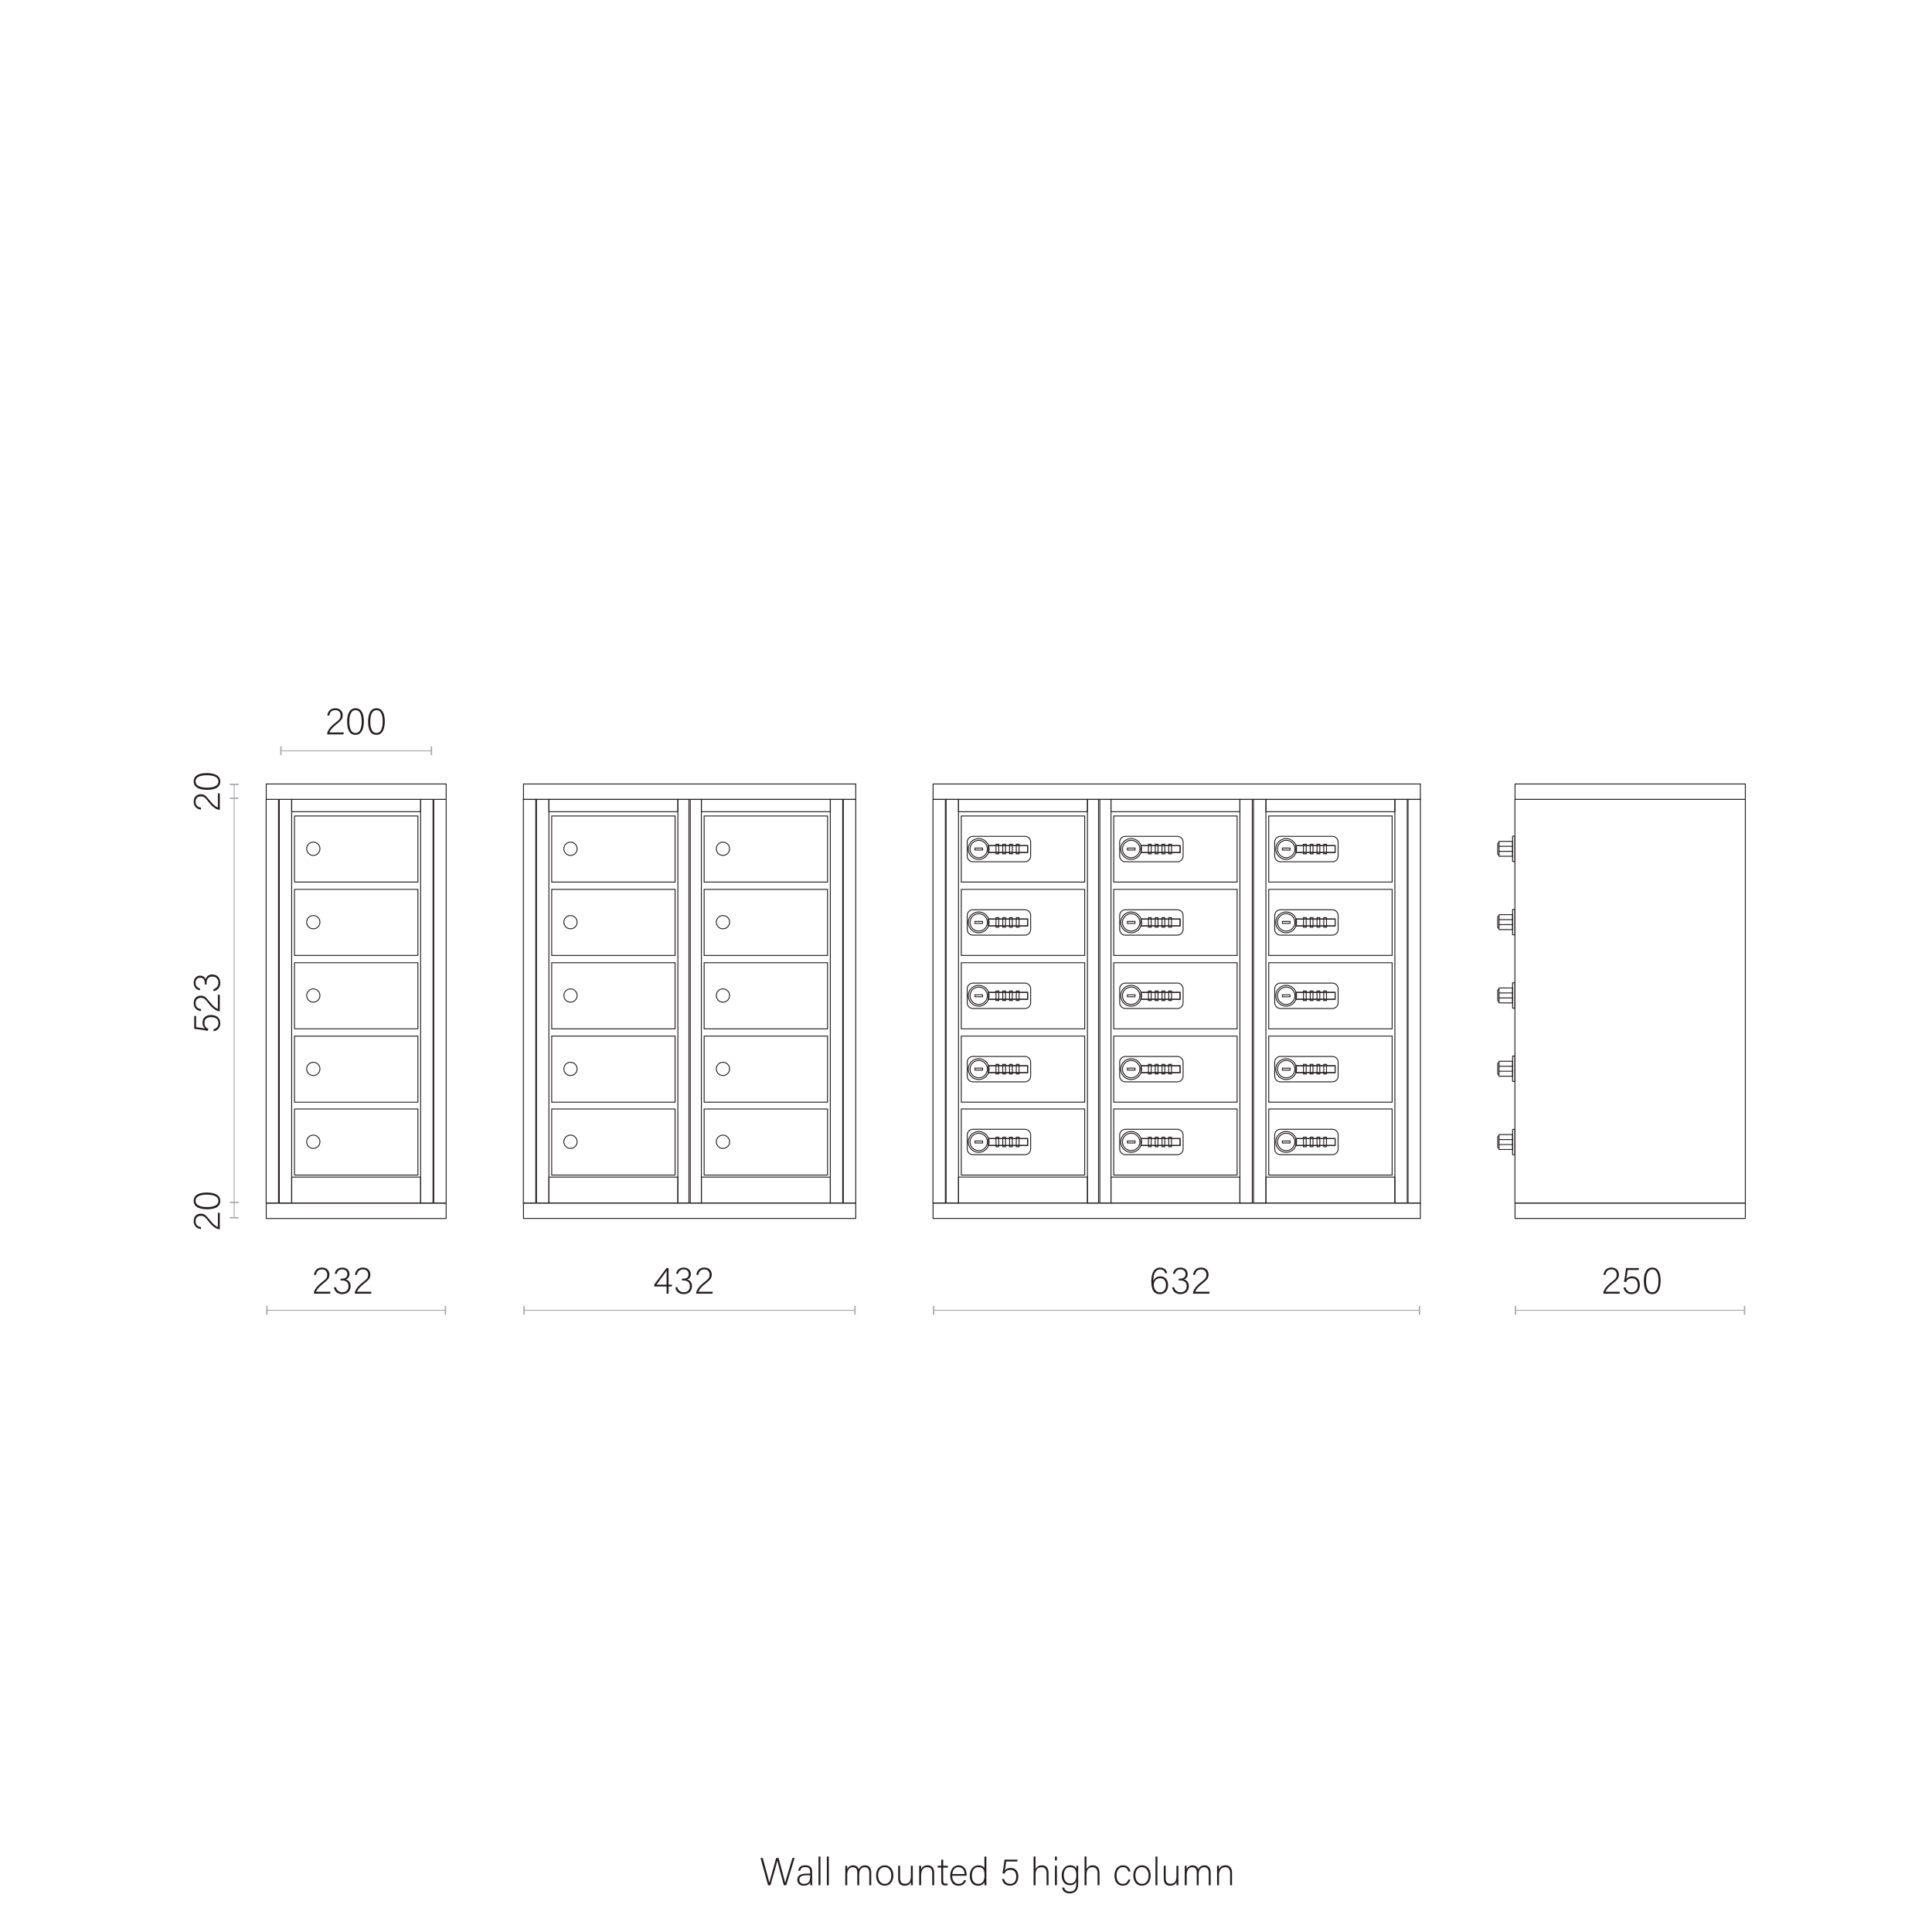 <?xml version="1.0" encoding="UTF-8"?>
<svg id="Layer_1" data-name="Layer 1" xmlns="http://www.w3.org/2000/svg" viewBox="0 0 846 846">
  <defs>
    <style>
      .cls-1 {
        stroke-linecap: round;
        stroke-linejoin: round;
      }

      .cls-1, .cls-2 {
        stroke: #231f20;
      }

      .cls-1, .cls-2, .cls-3, .cls-4 {
        fill: none;
        stroke-width: .4px;
      }

      .cls-5 {
        fill: #231f20;
      }

      .cls-2 {
        stroke-miterlimit: 10;
      }

      .cls-3 {
        stroke-miterlimit: 7;
      }

      .cls-3, .cls-4 {
        stroke: #a7a9ac;
      }

      .cls-4 {
        stroke-miterlimit: 1;
      }

      .cls-6 {
        fill: #a7a9ac;
      }
    </style>
  </defs>
  <g>
    <g>
      <line class="cls-4" x1="102.54" y1="533.24" x2="102.54" y2="526.82"/>
      <rect class="cls-6" x="100.59" y="532.94" width="3.9" height=".6"/>
    </g>
    <g>
      <line class="cls-4" x1="102.54" y1="526.51" x2="102.54" y2="349.86"/>
      <rect class="cls-6" x="100.59" y="526.21" width="3.9" height=".6"/>
    </g>
    <g>
      <line class="cls-4" x1="102.54" y1="349.55" x2="102.54" y2="343.45"/>
      <rect class="cls-6" x="100.59" y="349.25" width="3.9" height=".6"/>
      <rect class="cls-6" x="100.59" y="343.15" width="3.9" height=".6"/>
    </g>
    <g>
      <path class="cls-5" d="M85.87,444.94v4.83c1.11.12,3.22.46,3.92.6-.65-.51-1.11-1.31-1.11-2.58,0-1.94,1.31-3.33,3.72-3.33,2.2,0,4.06,1.13,4.06,3.63,0,1.86-1.09,3.19-2.93,3.51v-.9c1.19-.29,2.12-1.16,2.12-2.66,0-1.77-1.25-2.66-3.19-2.66-1.64,0-2.93.72-2.93,2.46,0,1.57.65,2.22,1.71,2.71l-.24.85c-1.5-.36-4.62-.75-5.95-.9v-5.68l.84.12Z"/>
      <path class="cls-5" d="M96.26,442.81h-.05c-1.4,0-3.14-1.19-4.88-3.43-1.52-1.95-1.98-2.44-3.4-2.44-1.23,0-2.29.68-2.29,2.3,0,1.54.73,2.34,2.37,2.63v.87c-1.88-.22-3.19-1.4-3.19-3.5,0-2.27,1.55-3.24,3.05-3.24,1.74,0,2.32.73,4.03,2.81,1.35,1.66,2.42,2.66,3.51,3v-6.28l.84.15v7.11Z"/>
      <path class="cls-5" d="M87.56,433.65c-1.38-.19-2.73-1.18-2.73-3.29s1.38-3.14,2.81-3.14,2.12.84,2.35,1.57h.03c.36-1.19,1.28-2.08,2.92-2.08,1.89,0,3.51,1.19,3.51,3.68,0,2.29-1.48,3.43-2.99,3.63v-.89c1.14-.27,2.17-1.18,2.17-2.82,0-1.93-1.3-2.68-2.66-2.68-1.79,0-2.51,1.18-2.51,2.83v.67h-.78v-.53c0-1.71-.72-2.47-2.05-2.47-1.18,0-2,.82-2,2.25s.79,2.13,1.91,2.41v.85Z"/>
    </g>
    <g>
      <path class="cls-5" d="M96.26,354.6h-.05c-1.4,0-3.14-1.19-4.88-3.43-1.52-1.94-1.98-2.44-3.4-2.44-1.23,0-2.29.68-2.29,2.3,0,1.54.73,2.34,2.37,2.63v.87c-1.88-.22-3.19-1.4-3.19-3.5,0-2.27,1.55-3.24,3.05-3.24,1.74,0,2.32.73,4.03,2.81,1.35,1.65,2.42,2.66,3.51,3v-6.28l.84.15v7.11Z"/>
      <path class="cls-5" d="M90.56,338.53c2.58,0,5.9.67,5.9,3.67s-3.05,3.65-5.82,3.65-5.82-.78-5.82-3.7,3.07-3.62,5.73-3.62ZM90.66,344.9c2.18,0,4.98-.46,4.98-2.7s-2.68-2.73-5.08-2.73c-2.15,0-4.91.44-4.91,2.66s2.53,2.76,5.02,2.76Z"/>
    </g>
    <g>
      <path class="cls-5" d="M96.26,538.27h-.05c-1.4,0-3.14-1.19-4.88-3.43-1.52-1.94-1.98-2.44-3.4-2.44-1.23,0-2.29.68-2.29,2.3,0,1.54.73,2.34,2.37,2.63v.87c-1.88-.22-3.19-1.4-3.19-3.5,0-2.27,1.55-3.24,3.05-3.24,1.74,0,2.32.73,4.03,2.82,1.35,1.65,2.42,2.66,3.51,3v-6.28l.84.15v7.11Z"/>
      <path class="cls-5" d="M90.56,522.2c2.58,0,5.9.67,5.9,3.67s-3.05,3.65-5.82,3.65-5.82-.78-5.82-3.7,3.07-3.62,5.73-3.62ZM90.66,528.56c2.18,0,4.98-.46,4.98-2.7s-2.68-2.73-5.08-2.73c-2.15,0-4.91.44-4.91,2.66s2.53,2.76,5.02,2.76Z"/>
    </g>
    <rect class="cls-1" x="127.74" y="515.45" width="56.47" height="11.35"/>
    <circle class="cls-1" cx="137.19" cy="499.97" r="2.91"/>
    <rect class="cls-1" x="128.96" y="485.61" width="54.03" height="28.94"/>
    <rect class="cls-1" x="128.96" y="453.7" width="54.03" height="28.94"/>
    <circle class="cls-1" cx="137.19" cy="468.06" r="2.91"/>
    <rect class="cls-1" x="128.96" y="421.57" width="54.03" height="28.94"/>
    <circle class="cls-1" cx="137.19" cy="435.93" r="2.91"/>
    <rect class="cls-1" x="128.96" y="389.44" width="54.03" height="28.94"/>
    <path class="cls-1" d="M140.1,403.81c0,1.61-1.31,2.91-2.91,2.91s-2.91-1.3-2.91-2.91,1.3-2.91,2.91-2.91,2.91,1.3,2.91,2.91Z"/>
    <rect class="cls-1" x="128.96" y="357.31" width="54.03" height="28.94"/>
    <circle class="cls-1" cx="137.19" cy="371.67" r="2.91"/>
    <rect class="cls-1" x="127.74" y="350.05" width="56.47" height="5.39"/>
    <rect class="cls-1" x="189.95" y="350.05" width="5.42" height="176.77"/>
    <rect class="cls-1" x="184.19" y="350.05" width="5.42" height="176.77"/>
    <rect class="cls-1" x="122.3" y="350.05" width="5.42" height="176.77"/>
    <rect class="cls-1" x="116.54" y="350.05" width="5.42" height="176.77"/>
    <rect class="cls-1" x="116.58" y="343.3" width="78.78" height="6.75"/>
    <rect class="cls-1" x="116.58" y="526.82" width="78.78" height="6.75"/>
    <g>
      <line class="cls-3" x1="122.99" y1="328.78" x2="188.91" y2="328.78"/>
      <rect class="cls-6" x="122.69" y="326.83" width=".6" height="3.9"/>
      <rect class="cls-6" x="188.61" y="326.83" width=".6" height="3.9"/>
    </g>
    <g>
      <path class="cls-5" d="M143.26,321.57v-.05c0-1.4,1.19-3.14,3.43-4.88,1.95-1.52,2.44-1.98,2.44-3.39,0-1.23-.68-2.29-2.3-2.29-1.54,0-2.34.73-2.63,2.37h-.87c.22-1.88,1.4-3.19,3.5-3.19,2.27,0,3.24,1.55,3.24,3.05,0,1.74-.73,2.32-2.81,4.03-1.66,1.35-2.66,2.42-3,3.51h6.28l-.15.84h-7.11Z"/>
      <path class="cls-5" d="M159.33,315.88c0,2.58-.67,5.9-3.67,5.9s-3.65-3.05-3.65-5.82.79-5.82,3.7-5.82,3.62,3.07,3.62,5.73ZM152.96,315.98c0,2.18.46,4.98,2.7,4.98s2.73-2.68,2.73-5.08c0-2.15-.44-4.91-2.66-4.91s-2.76,2.52-2.76,5.02Z"/>
      <path class="cls-5" d="M168.5,315.88c0,2.58-.67,5.9-3.67,5.9s-3.65-3.05-3.65-5.82.79-5.82,3.7-5.82,3.62,3.07,3.62,5.73ZM162.14,315.98c0,2.18.46,4.98,2.7,4.98s2.73-2.68,2.73-5.08c0-2.15-.44-4.91-2.66-4.91s-2.76,2.52-2.76,5.02Z"/>
    </g>
    <g>
      <line class="cls-3" x1="116.86" y1="573.76" x2="195.04" y2="573.76"/>
      <rect class="cls-6" x="116.56" y="571.81" width=".6" height="3.9"/>
      <rect class="cls-6" x="194.74" y="571.81" width=".6" height="3.9"/>
    </g>
    <g>
      <path class="cls-5" d="M137.43,566.49v-.05c0-1.4,1.19-3.14,3.43-4.88,1.95-1.52,2.44-1.98,2.44-3.4,0-1.23-.68-2.29-2.3-2.29-1.54,0-2.34.73-2.63,2.37h-.87c.22-1.88,1.4-3.19,3.5-3.19,2.27,0,3.24,1.55,3.24,3.05,0,1.74-.73,2.32-2.81,4.03-1.66,1.35-2.66,2.42-3,3.51h6.28l-.15.84h-7.11Z"/>
      <path class="cls-5" d="M146.59,557.79c.19-1.38,1.18-2.73,3.29-2.73s3.14,1.38,3.14,2.81-.84,2.12-1.57,2.35v.03c1.19.36,2.08,1.28,2.08,2.92,0,1.89-1.19,3.51-3.68,3.51-2.29,0-3.43-1.48-3.63-2.99h.89c.27,1.14,1.18,2.17,2.81,2.17,1.93,0,2.68-1.3,2.68-2.66,0-1.79-1.18-2.51-2.83-2.51h-.67v-.78h.53c1.71,0,2.47-.72,2.47-2.05,0-1.18-.82-2-2.25-2s-2.13.79-2.41,1.91h-.85Z"/>
      <path class="cls-5" d="M155.36,566.49v-.05c0-1.4,1.19-3.14,3.43-4.88,1.95-1.52,2.44-1.98,2.44-3.4,0-1.23-.68-2.29-2.3-2.29-1.54,0-2.34.73-2.63,2.37h-.87c.22-1.88,1.4-3.19,3.5-3.19,2.27,0,3.24,1.55,3.24,3.05,0,1.74-.73,2.32-2.81,4.03-1.66,1.35-2.66,2.42-3,3.51h6.28l-.15.84h-7.11Z"/>
    </g>
    <path class="cls-2" d="M610.82,355.45h-56.47v-5.39h56.47v5.39ZM610.82,526.79h-56.47v-11.35h56.47v11.35Z"/>
    <path class="cls-2" d="M567.76,371.77c0,2.52-2.04,4.56-4.56,4.56s-4.56-2.04-4.56-4.56,2.04-4.56,4.56-4.56,4.56,2.04,4.56,4.56ZM583.45,377.35h-22.77c-1.38,0-2.5-1.13-2.5-2.5v-6.12c0-1.38,1.12-2.5,2.5-2.5h22.77c1.38,0,2.5,1.13,2.5,2.5v6.12c0,1.38-1.13,2.5-2.5,2.5ZM609.6,386.24h-54.03v-28.94h54.03v28.94Z"/>
    <rect class="cls-2" x="567.51" y="370.29" width="17.11" height="3.02"/>
    <rect class="cls-2" x="567.51" y="370.29" width="17.11" height="3.02"/>
    <path class="cls-2" d="M567.76,403.9c0,2.52-2.04,4.56-4.56,4.56s-4.56-2.04-4.56-4.56,2.04-4.56,4.56-4.56,4.56,2.04,4.56,4.56ZM583.45,409.49h-22.77c-1.38,0-2.5-1.13-2.5-2.5v-6.12c0-1.38,1.12-2.5,2.5-2.5h22.77c1.38,0,2.5,1.13,2.5,2.5v6.12c0,1.38-1.13,2.5-2.5,2.5ZM609.6,418.38h-54.03v-28.94h54.03v28.94ZM567.02,371.77c0,2.11-1.71,3.81-3.81,3.81s-3.81-1.71-3.81-3.81,1.71-3.81,3.81-3.81,3.81,1.71,3.81,3.81ZM580.86,373.88h-1.21v-4.2h1.21v4.2ZM577.92,373.88h-1.21v-4.2h1.21v4.2ZM574.95,373.88h-1.21v-4.2h1.21v4.2ZM564.9,372.22h-3.35v-.86h3.35v.86ZM571.98,373.88h-1.21v-4.2h1.21v4.2Z"/>
    <rect class="cls-2" x="567.51" y="402.43" width="17.11" height="3.02"/>
    <rect class="cls-2" x="567.51" y="402.43" width="17.11" height="3.02"/>
    <path class="cls-2" d="M567.76,436.03c0,2.52-2.04,4.56-4.56,4.56s-4.56-2.04-4.56-4.56,2.04-4.56,4.56-4.56,4.56,2.04,4.56,4.56ZM583.45,441.61h-22.77c-1.38,0-2.5-1.13-2.5-2.5v-6.12c0-1.38,1.12-2.5,2.5-2.5h22.77c1.38,0,2.5,1.13,2.5,2.5v6.12c0,1.38-1.13,2.5-2.5,2.5ZM609.6,450.51h-54.03v-28.94h54.03v28.94ZM567.02,403.9c0,2.11-1.71,3.81-3.81,3.81s-3.81-1.71-3.81-3.81,1.71-3.81,3.81-3.81,3.81,1.71,3.81,3.81ZM580.86,406.02h-1.21v-4.2h1.21v4.2ZM577.92,406.02h-1.21v-4.2h1.21v4.2ZM574.95,406.02h-1.21v-4.2h1.21v4.2ZM564.9,404.35h-3.35v-.86h3.35v.86ZM571.98,406.02h-1.21v-4.2h1.21v4.2Z"/>
    <rect class="cls-2" x="567.51" y="434.55" width="17.11" height="3.02"/>
    <rect class="cls-2" x="567.51" y="434.55" width="17.11" height="3.02"/>
    <path class="cls-2" d="M567.76,468.16c0,2.52-2.04,4.56-4.56,4.56s-4.56-2.04-4.56-4.56,2.04-4.56,4.56-4.56,4.56,2.04,4.56,4.56ZM583.45,473.73h-22.77c-1.38,0-2.5-1.12-2.5-2.5v-6.12c0-1.38,1.12-2.5,2.5-2.5h22.77c1.38,0,2.5,1.12,2.5,2.5v6.12c0,1.38-1.13,2.5-2.5,2.5ZM609.6,482.63h-54.03v-28.94h54.03v28.94ZM567.02,436.03c0,2.11-1.71,3.81-3.81,3.81s-3.81-1.71-3.81-3.81,1.71-3.81,3.81-3.81,3.81,1.71,3.81,3.81ZM580.86,438.14h-1.21v-4.2h1.21v4.2ZM577.92,438.14h-1.21v-4.2h1.21v4.2ZM574.95,438.14h-1.21v-4.2h1.21v4.2ZM564.9,436.48h-3.35v-.86h3.35v.86ZM571.98,438.14h-1.21v-4.2h1.21v4.2Z"/>
    <rect class="cls-2" x="567.51" y="466.68" width="17.11" height="3.02"/>
    <rect class="cls-2" x="567.51" y="466.68" width="17.11" height="3.02"/>
    <path class="cls-2" d="M567.76,500.04c0,2.52-2.04,4.56-4.56,4.56s-4.56-2.04-4.56-4.56,2.04-4.56,4.56-4.56,4.56,2.04,4.56,4.56ZM583.45,505.62h-22.77c-1.38,0-2.5-1.12-2.5-2.5v-6.12c0-1.38,1.12-2.5,2.5-2.5h22.77c1.38,0,2.5,1.12,2.5,2.5v6.12c0,1.38-1.13,2.5-2.5,2.5ZM609.6,514.55h-54.03v-28.94h54.03v28.94ZM567.02,468.16c0,2.11-1.71,3.81-3.81,3.81s-3.81-1.71-3.81-3.81,1.71-3.81,3.81-3.81,3.81,1.71,3.81,3.81ZM580.86,470.26h-1.21v-4.2h1.21v4.2ZM577.92,470.26h-1.21v-4.2h1.21v4.2ZM574.95,470.26h-1.21v-4.2h1.21v4.2ZM564.9,468.6h-3.35v-.86h3.35v.86ZM571.98,470.26h-1.21v-4.2h1.21v4.2Z"/>
    <rect class="cls-2" x="567.51" y="498.57" width="17.11" height="3.02"/>
    <rect class="cls-2" x="567.51" y="498.57" width="17.11" height="3.02"/>
    <path class="cls-2" d="M476.18,355.45h-56.47v-5.39h56.47v5.39ZM476.18,526.79h-56.47v-11.35h56.47v11.35ZM567.02,500.04c0,2.11-1.71,3.81-3.81,3.81s-3.81-1.71-3.81-3.81,1.71-3.81,3.81-3.81,3.81,1.71,3.81,3.81ZM580.86,502.15h-1.21v-4.2h1.21v4.2ZM577.92,502.15h-1.21v-4.2h1.21v4.2ZM574.95,502.15h-1.21v-4.2h1.21v4.2ZM564.9,500.49h-3.35v-.86h3.35v.86ZM571.98,502.15h-1.21v-4.2h1.21v4.2Z"/>
    <path class="cls-2" d="M433.12,371.77c0,2.52-2.04,4.56-4.56,4.56s-4.56-2.04-4.56-4.56,2.04-4.56,4.56-4.56,4.56,2.04,4.56,4.56ZM448.81,377.35h-22.78c-1.38,0-2.5-1.13-2.5-2.5v-6.12c0-1.38,1.12-2.5,2.5-2.5h22.78c1.38,0,2.5,1.13,2.5,2.5v6.12c0,1.38-1.12,2.5-2.5,2.5ZM474.97,386.25h-54.03v-28.94h54.03v28.94Z"/>
    <rect class="cls-2" x="432.87" y="370.29" width="17.11" height="3.02"/>
    <rect class="cls-2" x="432.87" y="370.29" width="17.11" height="3.02"/>
    <path class="cls-2" d="M433.12,403.9c0,2.52-2.04,4.56-4.56,4.56s-4.56-2.04-4.56-4.56,2.04-4.56,4.56-4.56,4.56,2.04,4.56,4.56ZM448.81,409.49h-22.78c-1.38,0-2.5-1.13-2.5-2.5v-6.12c0-1.38,1.12-2.5,2.5-2.5h22.78c1.38,0,2.5,1.13,2.5,2.5v6.12c0,1.38-1.12,2.5-2.5,2.5ZM474.97,418.38h-54.03v-28.94h54.03v28.94ZM432.38,371.77c0,2.11-1.71,3.81-3.81,3.81s-3.81-1.71-3.81-3.81,1.71-3.81,3.81-3.81,3.81,1.71,3.81,3.81ZM446.23,373.88h-1.21v-4.2h1.21v4.2ZM443.28,373.88h-1.21v-4.2h1.21v4.2ZM440.31,373.88h-1.21v-4.2h1.21v4.2ZM430.26,372.22h-3.35v-.86h3.35v.86ZM437.34,373.88h-1.21v-4.2h1.21v4.2Z"/>
    <rect class="cls-2" x="432.87" y="402.43" width="17.11" height="3.02"/>
    <rect class="cls-2" x="432.87" y="402.43" width="17.11" height="3.02"/>
    <path class="cls-2" d="M433.12,436.03c0,2.52-2.04,4.56-4.56,4.56s-4.56-2.04-4.56-4.56,2.04-4.56,4.56-4.56,4.56,2.04,4.56,4.56ZM448.81,441.61h-22.78c-1.38,0-2.5-1.13-2.5-2.5v-6.12c0-1.38,1.12-2.5,2.5-2.5h22.78c1.38,0,2.5,1.13,2.5,2.5v6.12c0,1.38-1.12,2.5-2.5,2.5ZM474.97,450.51h-54.03v-28.94h54.03v28.94ZM432.38,403.9c0,2.11-1.71,3.81-3.81,3.81s-3.81-1.71-3.81-3.81,1.71-3.81,3.81-3.81,3.81,1.71,3.81,3.81ZM446.23,406.02h-1.21v-4.2h1.21v4.2ZM443.28,406.02h-1.21v-4.2h1.21v4.2ZM440.31,406.02h-1.21v-4.2h1.21v4.2ZM430.26,404.35h-3.35v-.86h3.35v.86ZM437.34,406.02h-1.21v-4.2h1.21v4.2Z"/>
    <rect class="cls-2" x="432.87" y="434.55" width="17.11" height="3.02"/>
    <rect class="cls-2" x="432.87" y="434.55" width="17.11" height="3.02"/>
    <path class="cls-2" d="M433.12,468.16c0,2.52-2.04,4.56-4.56,4.56s-4.56-2.04-4.56-4.56,2.04-4.56,4.56-4.56,4.56,2.04,4.56,4.56ZM448.81,473.73h-22.78c-1.38,0-2.5-1.12-2.5-2.5v-6.12c0-1.37,1.12-2.5,2.5-2.5h22.78c1.38,0,2.5,1.13,2.5,2.5v6.12c0,1.38-1.12,2.5-2.5,2.5ZM474.97,482.63h-54.03v-28.94h54.03v28.94ZM432.38,436.03c0,2.11-1.71,3.81-3.81,3.81s-3.81-1.71-3.81-3.81,1.71-3.81,3.81-3.81,3.81,1.71,3.81,3.81ZM446.23,438.14h-1.21v-4.2h1.21v4.2ZM443.28,438.14h-1.21v-4.2h1.21v4.2ZM440.31,438.14h-1.21v-4.2h1.21v4.2ZM430.26,436.48h-3.35v-.86h3.35v.86ZM437.34,438.14h-1.21v-4.2h1.21v4.2Z"/>
    <rect class="cls-2" x="432.87" y="466.68" width="17.11" height="3.02"/>
    <rect class="cls-2" x="432.87" y="466.68" width="17.11" height="3.02"/>
    <path class="cls-2" d="M433.12,500.04c0,2.52-2.04,4.56-4.56,4.56s-4.56-2.04-4.56-4.56,2.04-4.56,4.56-4.56,4.56,2.04,4.56,4.56ZM448.81,505.62h-22.78c-1.38,0-2.5-1.12-2.5-2.5v-6.12c0-1.38,1.12-2.5,2.5-2.5h22.78c1.38,0,2.5,1.12,2.5,2.5v6.12c0,1.38-1.12,2.5-2.5,2.5ZM474.97,514.55h-54.03v-28.94h54.03v28.94ZM432.38,468.16c0,2.11-1.71,3.81-3.81,3.81s-3.81-1.71-3.81-3.81,1.71-3.81,3.81-3.81,3.81,1.71,3.81,3.81ZM446.23,470.26h-1.21v-4.2h1.21v4.2ZM443.28,470.26h-1.21v-4.2h1.21v4.2ZM440.31,470.26h-1.21v-4.2h1.21v4.2ZM430.26,468.6h-3.35v-.86h3.35v.86ZM437.34,470.26h-1.21v-4.2h1.21v4.2Z"/>
    <rect class="cls-2" x="432.87" y="498.57" width="17.11" height="3.02"/>
    <rect class="cls-2" x="432.87" y="498.57" width="17.11" height="3.02"/>
    <rect class="cls-2" x="486.47" y="350.05" width="56.47" height="5.39"/>
    <rect class="cls-2" x="486.47" y="515.45" width="56.47" height="11.35"/>
    <rect class="cls-2" x="542.94" y="350.05" width="5.42" height="176.77"/>
    <rect class="cls-2" x="414.3" y="350.05" width="5.42" height="176.77"/>
    <rect class="cls-2" x="476.18" y="350.05" width="4.85" height="176.77"/>
    <rect class="cls-2" x="408.54" y="350.05" width="5.42" height="176.77"/>
    <rect class="cls-2" x="481.63" y="350.05" width="4.85" height="176.77"/>
    <rect class="cls-2" x="408.58" y="343.3" width="213.39" height="6.75"/>
    <rect class="cls-2" x="408.58" y="526.79" width="213.39" height="6.75"/>
    <rect class="cls-2" x="616.56" y="350.05" width="5.42" height="176.77"/>
    <rect class="cls-2" x="610.8" y="350.05" width="5.42" height="176.77"/>
    <rect class="cls-2" x="548.91" y="350.05" width="5.42" height="176.77"/>
    <circle class="cls-2" cx="428.57" cy="500.04" r="3.81"/>
    <rect class="cls-2" x="445.02" y="497.95" width="1.21" height="4.2"/>
    <rect class="cls-2" x="442.07" y="497.95" width="1.21" height="4.2"/>
    <rect class="cls-2" x="439.1" y="497.95" width="1.21" height="4.2"/>
    <rect class="cls-2" x="426.91" y="499.64" width="3.35" height=".86"/>
    <rect class="cls-2" x="436.13" y="497.95" width="1.21" height="4.2"/>
    <path class="cls-2" d="M499.88,371.77c0,2.52-2.04,4.56-4.56,4.56s-4.56-2.04-4.56-4.56,2.04-4.56,4.56-4.56,4.56,2.04,4.56,4.56ZM515.57,377.35h-22.78c-1.37,0-2.5-1.13-2.5-2.5v-6.12c0-1.38,1.13-2.5,2.5-2.5h22.78c1.37,0,2.5,1.13,2.5,2.5v6.12c0,1.38-1.13,2.5-2.5,2.5ZM541.72,386.25h-54.03v-28.94h54.03v28.94Z"/>
    <rect class="cls-2" x="499.63" y="370.29" width="17.11" height="3.02"/>
    <rect class="cls-2" x="499.63" y="370.29" width="17.11" height="3.02"/>
    <path class="cls-2" d="M499.88,403.9c0,2.52-2.04,4.56-4.56,4.56s-4.56-2.04-4.56-4.56,2.04-4.56,4.56-4.56,4.56,2.04,4.56,4.56ZM515.57,409.49h-22.78c-1.37,0-2.5-1.13-2.5-2.5v-6.12c0-1.38,1.13-2.5,2.5-2.5h22.78c1.37,0,2.5,1.13,2.5,2.5v6.12c0,1.38-1.13,2.5-2.5,2.5ZM541.72,418.38h-54.03v-28.94h54.03v28.94ZM499.14,371.77c0,2.11-1.71,3.81-3.82,3.81s-3.81-1.71-3.81-3.81,1.71-3.81,3.81-3.81,3.82,1.71,3.82,3.81ZM512.98,373.88h-1.21v-4.2h1.21v4.2ZM510.04,373.88h-1.21v-4.2h1.21v4.2ZM507.07,373.88h-1.21v-4.2h1.21v4.2ZM497.02,372.22h-3.35v-.86h3.35v.86ZM504.1,373.88h-1.21v-4.2h1.21v4.2Z"/>
    <rect class="cls-2" x="499.63" y="402.43" width="17.11" height="3.02"/>
    <rect class="cls-2" x="499.63" y="402.43" width="17.11" height="3.02"/>
    <path class="cls-2" d="M499.88,436.03c0,2.52-2.04,4.56-4.56,4.56s-4.56-2.04-4.56-4.56,2.04-4.56,4.56-4.56,4.56,2.04,4.56,4.56ZM515.57,441.61h-22.78c-1.37,0-2.5-1.13-2.5-2.5v-6.12c0-1.38,1.13-2.5,2.5-2.5h22.78c1.37,0,2.5,1.13,2.5,2.5v6.12c0,1.38-1.13,2.5-2.5,2.5ZM541.72,450.51h-54.03v-28.94h54.03v28.94ZM499.14,403.9c0,2.11-1.71,3.81-3.82,3.81s-3.81-1.71-3.81-3.81,1.71-3.81,3.81-3.81,3.82,1.71,3.82,3.81ZM512.98,406.02h-1.21v-4.2h1.21v4.2ZM510.04,406.02h-1.21v-4.2h1.21v4.2ZM507.07,406.02h-1.21v-4.2h1.21v4.2ZM497.02,404.35h-3.35v-.86h3.35v.86ZM504.1,406.02h-1.21v-4.2h1.21v4.2Z"/>
    <rect class="cls-2" x="499.63" y="434.55" width="17.11" height="3.02"/>
    <rect class="cls-2" x="499.63" y="434.55" width="17.11" height="3.02"/>
    <path class="cls-2" d="M499.88,468.16c0,2.52-2.04,4.56-4.56,4.56s-4.56-2.04-4.56-4.56,2.04-4.56,4.56-4.56,4.56,2.04,4.56,4.56ZM515.57,473.73h-22.78c-1.37,0-2.5-1.12-2.5-2.5v-6.12c0-1.37,1.13-2.5,2.5-2.5h22.78c1.37,0,2.5,1.13,2.5,2.5v6.12c0,1.38-1.13,2.5-2.5,2.5ZM541.72,482.63h-54.03v-28.94h54.03v28.94ZM499.14,436.03c0,2.11-1.71,3.81-3.82,3.81s-3.81-1.71-3.81-3.81,1.71-3.81,3.81-3.81,3.82,1.71,3.82,3.81ZM512.98,438.14h-1.21v-4.2h1.21v4.2ZM510.04,438.14h-1.21v-4.2h1.21v4.2ZM507.07,438.14h-1.21v-4.2h1.21v4.2ZM497.02,436.48h-3.35v-.86h3.35v.86ZM504.1,438.14h-1.21v-4.2h1.21v4.2Z"/>
    <rect class="cls-2" x="499.63" y="466.68" width="17.11" height="3.02"/>
    <rect class="cls-2" x="499.63" y="466.68" width="17.11" height="3.02"/>
    <path class="cls-2" d="M499.88,500.04c0,2.52-2.04,4.56-4.56,4.56s-4.56-2.04-4.56-4.56,2.04-4.56,4.56-4.56,4.56,2.04,4.56,4.56ZM515.57,505.62h-22.78c-1.37,0-2.5-1.12-2.5-2.5v-6.12c0-1.38,1.13-2.5,2.5-2.5h22.78c1.37,0,2.5,1.12,2.5,2.5v6.12c0,1.38-1.13,2.5-2.5,2.5ZM541.72,514.55h-54.03v-28.94h54.03v28.94ZM499.14,468.16c0,2.11-1.71,3.81-3.82,3.81s-3.81-1.71-3.81-3.81,1.71-3.81,3.81-3.81,3.82,1.71,3.82,3.81ZM512.98,470.26h-1.21v-4.2h1.21v4.2ZM510.04,470.26h-1.21v-4.2h1.21v4.2ZM507.07,470.26h-1.21v-4.2h1.21v4.2ZM497.02,468.6h-3.35v-.86h3.35v.86ZM504.1,470.26h-1.21v-4.2h1.21v4.2Z"/>
    <rect class="cls-2" x="499.63" y="498.57" width="17.11" height="3.02"/>
    <rect class="cls-2" x="499.63" y="498.57" width="17.11" height="3.02"/>
    <path class="cls-2" d="M499.14,500.04c0,2.11-1.71,3.81-3.82,3.81s-3.81-1.71-3.81-3.81,1.71-3.81,3.81-3.81,3.82,1.71,3.82,3.81Z"/>
    <rect class="cls-2" x="511.77" y="497.95" width="1.21" height="4.2"/>
    <rect class="cls-2" x="508.83" y="497.95" width="1.21" height="4.2"/>
    <rect class="cls-2" x="505.85" y="497.95" width="1.21" height="4.2"/>
    <rect class="cls-2" x="493.67" y="499.64" width="3.35" height=".86"/>
    <rect class="cls-2" x="502.89" y="497.95" width="1.21" height="4.2"/>
    <g>
      <line class="cls-3" x1="408.82" y1="573.76" x2="621.58" y2="573.76"/>
      <rect class="cls-6" x="408.52" y="571.81" width=".6" height="3.9"/>
      <rect class="cls-6" x="621.28" y="571.81" width=".6" height="3.9"/>
    </g>
    <g>
      <path class="cls-5" d="M510.21,557.52c-.27-.99-.94-1.65-2.2-1.65-2.15,0-2.92,2.01-2.97,4.96.44-.94,1.31-1.91,3.05-1.91,2.25,0,3.39,1.62,3.39,3.75s-1.14,4.03-3.57,4.03c-2.99,0-3.77-2.51-3.77-5.66s.99-5.97,3.89-5.97c2.18,0,2.9,1.47,3.07,2.46h-.9ZM510.56,562.72c0-1.38-.55-2.99-2.53-2.99-1.59,0-2.8,1.06-2.8,3.02,0,.94.5,3.14,2.71,3.14,1.91,0,2.61-1.59,2.61-3.17Z"/>
      <path class="cls-5" d="M513.63,557.79c.19-1.38,1.18-2.73,3.29-2.73s3.14,1.38,3.14,2.81-.84,2.12-1.57,2.35v.03c1.19.36,2.08,1.28,2.08,2.92,0,1.89-1.19,3.51-3.68,3.51-2.29,0-3.43-1.48-3.63-2.99h.89c.27,1.14,1.18,2.17,2.81,2.17,1.93,0,2.68-1.3,2.68-2.66,0-1.79-1.18-2.51-2.83-2.51h-.67v-.78h.53c1.71,0,2.47-.72,2.47-2.05,0-1.18-.82-2-2.25-2s-2.13.79-2.41,1.91h-.85Z"/>
      <path class="cls-5" d="M522.39,566.49v-.05c0-1.4,1.19-3.14,3.43-4.88,1.95-1.52,2.44-1.98,2.44-3.4,0-1.23-.68-2.29-2.3-2.29-1.54,0-2.34.73-2.63,2.37h-.87c.22-1.88,1.4-3.19,3.5-3.19,2.27,0,3.24,1.55,3.24,3.05,0,1.74-.73,2.32-2.81,4.03-1.66,1.35-2.66,2.42-3,3.51h6.28l-.15.84h-7.11Z"/>
    </g>
    <rect class="cls-1" x="663.42" y="343.3" width="100.84" height="6.75"/>
    <rect class="cls-1" x="663.42" y="526.79" width="100.84" height="6.75"/>
    <rect class="cls-1" x="663.37" y="350.05" width="100.89" height="176.77"/>
    <path class="cls-1" d="M656.34,502.78h0c-.29,0-.53-.24-.53-.53v-4.31c0-.29.24-.53.53-.53"/>
    <line class="cls-1" x1="656.41" y1="501.18" x2="662.35" y2="501.18"/>
    <line class="cls-1" x1="656.41" y1="499" x2="662.35" y2="499"/>
    <rect class="cls-1" x="656.41" y="496.82" width="5.94" height="6.53"/>
    <rect class="cls-1" x="662.35" y="494.53" width="1.02" height="11.12"/>
    <path class="cls-1" d="M656.34,470.68h0c-.29,0-.53-.24-.53-.53v-4.31c0-.29.24-.53.53-.53"/>
    <line class="cls-1" x1="656.41" y1="469.08" x2="662.35" y2="469.08"/>
    <line class="cls-1" x1="656.41" y1="466.9" x2="662.35" y2="466.9"/>
    <rect class="cls-1" x="656.41" y="464.72" width="5.94" height="6.53"/>
    <rect class="cls-1" x="662.35" y="462.43" width="1.02" height="11.12"/>
    <path class="cls-1" d="M656.34,438.57h0c-.29,0-.53-.24-.53-.53v-4.31c0-.29.24-.53.53-.53"/>
    <line class="cls-1" x1="656.41" y1="436.98" x2="662.35" y2="436.98"/>
    <line class="cls-1" x1="656.41" y1="434.8" x2="662.35" y2="434.8"/>
    <rect class="cls-1" x="656.41" y="432.62" width="5.94" height="6.53"/>
    <rect class="cls-1" x="662.35" y="430.33" width="1.02" height="11.12"/>
    <path class="cls-1" d="M656.34,406.47h0c-.29,0-.53-.24-.53-.53v-4.31c0-.29.24-.53.53-.53"/>
    <line class="cls-1" x1="656.41" y1="404.88" x2="662.35" y2="404.88"/>
    <line class="cls-1" x1="656.41" y1="402.7" x2="662.35" y2="402.7"/>
    <rect class="cls-1" x="656.41" y="400.52" width="5.94" height="6.53"/>
    <rect class="cls-1" x="662.35" y="398.23" width="1.02" height="11.12"/>
    <path class="cls-1" d="M656.34,374.37h0c-.29,0-.53-.24-.53-.53v-4.31c0-.29.24-.53.53-.53"/>
    <line class="cls-1" x1="656.41" y1="372.78" x2="662.35" y2="372.78"/>
    <line class="cls-1" x1="656.41" y1="370.6" x2="662.35" y2="370.6"/>
    <rect class="cls-1" x="656.41" y="368.42" width="5.94" height="6.53"/>
    <rect class="cls-1" x="662.35" y="366.13" width="1.02" height="11.12"/>
    <g>
      <line class="cls-3" x1="663.63" y1="573.76" x2="763.92" y2="573.76"/>
      <rect class="cls-6" x="663.33" y="571.81" width=".6" height="3.9"/>
      <rect class="cls-6" x="763.62" y="571.81" width=".6" height="3.9"/>
    </g>
    <g>
      <path class="cls-5" d="M702.07,566.49v-.05c0-1.4,1.19-3.14,3.43-4.88,1.95-1.52,2.44-1.98,2.44-3.4,0-1.23-.68-2.29-2.3-2.29-1.54,0-2.34.73-2.63,2.37h-.87c.22-1.88,1.4-3.19,3.5-3.19,2.27,0,3.24,1.55,3.24,3.05,0,1.74-.73,2.32-2.81,4.03-1.66,1.35-2.66,2.42-3,3.51h6.28l-.15.84h-7.11Z"/>
      <path class="cls-5" d="M717.58,556.1h-4.83c-.12,1.11-.46,3.22-.6,3.92.51-.65,1.31-1.11,2.58-1.11,1.94,0,3.33,1.31,3.33,3.72,0,2.2-1.13,4.06-3.63,4.06-1.86,0-3.19-1.09-3.51-2.93h.9c.29,1.19,1.16,2.12,2.66,2.12,1.77,0,2.66-1.25,2.66-3.19,0-1.64-.72-2.93-2.46-2.93-1.57,0-2.22.65-2.71,1.71l-.85-.24c.36-1.5.75-4.62.9-5.95h5.68l-.12.84Z"/>
      <path class="cls-5" d="M727.15,560.79c0,2.58-.67,5.9-3.67,5.9s-3.65-3.05-3.65-5.82.79-5.82,3.7-5.82,3.62,3.07,3.62,5.73ZM720.79,560.89c0,2.18.46,4.98,2.7,4.98s2.73-2.68,2.73-5.08c0-2.15-.44-4.91-2.66-4.91s-2.76,2.53-2.76,5.02Z"/>
    </g>
    <g>
      <line class="cls-3" x1="229.46" y1="573.76" x2="374.38" y2="573.76"/>
      <rect class="cls-6" x="229.16" y="571.81" width=".6" height="3.9"/>
      <rect class="cls-6" x="374.08" y="571.81" width=".6" height="3.9"/>
    </g>
    <g>
      <path class="cls-5" d="M291.89,566.49v-3.14h-5.41v-.84l5.39-7.25h.89v7.27h1.52l-.12.82h-1.4v3.14h-.87ZM291.89,559.14c0-.63.02-2.03.03-2.78-.46.82-3.14,4.38-4.44,6.17h4.4v-3.39Z"/>
      <path class="cls-5" d="M296.08,557.79c.19-1.38,1.18-2.73,3.29-2.73s3.14,1.38,3.14,2.81-.84,2.12-1.57,2.35v.03c1.19.36,2.08,1.28,2.08,2.92,0,1.89-1.19,3.51-3.68,3.51-2.29,0-3.43-1.48-3.63-2.99h.89c.27,1.14,1.18,2.17,2.81,2.17,1.93,0,2.68-1.3,2.68-2.66,0-1.79-1.18-2.51-2.83-2.51h-.67v-.78h.53c1.71,0,2.47-.72,2.47-2.05,0-1.18-.82-2-2.25-2s-2.13.79-2.41,1.91h-.85Z"/>
      <path class="cls-5" d="M304.85,566.49v-.05c0-1.4,1.19-3.14,3.43-4.88,1.95-1.52,2.44-1.98,2.44-3.4,0-1.23-.68-2.29-2.3-2.29-1.54,0-2.34.73-2.63,2.37h-.87c.22-1.88,1.4-3.19,3.5-3.19,2.27,0,3.24,1.55,3.24,3.05,0,1.74-.73,2.32-2.81,4.03-1.66,1.35-2.66,2.42-3,3.51h6.28l-.15.84h-7.11Z"/>
    </g>
    <circle class="cls-2" cx="316.57" cy="499.97" r="2.91"/>
    <rect class="cls-2" x="308.34" y="485.61" width="54.03" height="28.94"/>
    <rect class="cls-2" x="308.34" y="453.69" width="54.03" height="28.94"/>
    <circle class="cls-2" cx="316.57" cy="468.06" r="2.91"/>
    <rect class="cls-2" x="308.34" y="421.57" width="54.03" height="28.94"/>
    <circle class="cls-2" cx="316.57" cy="435.93" r="2.91"/>
    <rect class="cls-2" x="308.34" y="389.44" width="54.03" height="28.94"/>
    <circle class="cls-2" cx="316.57" cy="403.81" r="2.91"/>
    <rect class="cls-2" x="308.34" y="357.31" width="54.03" height="28.94"/>
    <circle class="cls-2" cx="316.57" cy="371.67" r="2.91"/>
    <rect class="cls-2" x="307.12" y="350.05" width="56.47" height="5.39"/>
    <rect class="cls-2" x="307.12" y="515.45" width="56.47" height="11.35"/>
    <circle class="cls-2" cx="249.81" cy="499.97" r="2.91"/>
    <rect class="cls-2" x="241.58" y="485.61" width="54.03" height="28.94"/>
    <rect class="cls-2" x="241.58" y="453.69" width="54.03" height="28.94"/>
    <circle class="cls-2" cx="249.81" cy="468.06" r="2.91"/>
    <rect class="cls-2" x="241.58" y="421.57" width="54.03" height="28.94"/>
    <circle class="cls-2" cx="249.81" cy="435.93" r="2.91"/>
    <rect class="cls-2" x="241.58" y="389.44" width="54.03" height="28.94"/>
    <circle class="cls-2" cx="249.81" cy="403.81" r="2.91"/>
    <rect class="cls-2" x="241.58" y="357.31" width="54.03" height="28.94"/>
    <circle class="cls-2" cx="249.81" cy="371.67" r="2.91"/>
    <rect class="cls-2" x="240.36" y="350.05" width="56.47" height="5.39"/>
    <rect class="cls-2" x="240.36" y="515.45" width="56.47" height="11.35"/>
    <rect class="cls-2" x="363.59" y="350.05" width="5.42" height="176.77"/>
    <rect class="cls-2" x="234.94" y="350.05" width="5.42" height="176.77"/>
    <rect class="cls-2" x="296.83" y="350.05" width="4.85" height="176.77"/>
    <rect class="cls-2" x="369.3" y="350.05" width="5.42" height="176.77"/>
    <rect class="cls-2" x="229.18" y="350.05" width="5.42" height="176.77"/>
    <rect class="cls-2" x="302.27" y="350.05" width="4.85" height="176.77"/>
    <rect class="cls-2" x="229.23" y="343.3" width="145.49" height="6.75"/>
    <rect class="cls-2" x="229.23" y="526.79" width="145.49" height="6.75"/>
  </g>
  <g>
    <path class="cls-5" d="M336.33,825.52l-3.31-11.94h.96c.8,2.87,2.61,9.47,2.88,10.87h.02c.22-1.11,2.18-7.71,3.02-10.87h1.02c.79,2.92,2.7,9.93,2.88,10.85h.02c.38-1.69,2.37-8,3.19-10.85h.94l-3.65,11.94h-1.06c-.79-2.82-2.64-9.72-2.85-10.75h-.02c-.31,1.55-2.15,7.78-3,10.75h-1.04Z"/>
    <path class="cls-5" d="M355.61,823.9c0,.75.07,1.35.12,1.62h-.82c-.07-.21-.12-.58-.15-1.31-.29.63-1.04,1.52-2.8,1.52-1.98,0-2.83-1.28-2.83-2.56,0-1.88,1.45-2.73,4.01-2.73h1.62v-.87c0-.85-.26-2-2.2-2-1.72,0-1.98.9-2.17,1.6h-.85c.1-.94.68-2.39,3.04-2.39,1.94,0,3.04.82,3.04,2.7v4.42ZM354.77,821.17h-1.67c-1.89,0-3.07.5-3.07,1.96,0,1.08.77,1.81,1.96,1.81,2.44,0,2.78-1.62,2.78-3.46v-.31Z"/>
    <path class="cls-5" d="M358.42,825.52v-12.57h.85v12.57h-.85Z"/>
    <path class="cls-5" d="M362.07,825.52v-12.57h.85v12.57h-.85Z"/>
    <path class="cls-5" d="M370.16,819.2c0-.73,0-1.54-.02-2.2h.84c.02.29.05,1.02.03,1.52.36-.85,1.14-1.72,2.56-1.72,1.19,0,2.13.6,2.47,1.69.43-.89,1.28-1.69,2.78-1.69,1.31,0,2.68.75,2.68,3.12v5.61h-.85v-5.51c0-1.14-.41-2.39-2-2.39s-2.41,1.33-2.41,2.99v4.91h-.84v-5.49c0-1.25-.38-2.41-1.95-2.41-1.65,0-2.46,1.47-2.46,3.21v4.69h-.85v-6.33Z"/>
    <path class="cls-5" d="M391.21,821.24c0,2.37-1.31,4.49-3.86,4.49-2.3,0-3.74-1.89-3.74-4.47,0-2.44,1.35-4.47,3.82-4.47,2.27,0,3.77,1.77,3.77,4.45ZM384.52,821.26c0,2.03,1.09,3.67,2.9,3.67s2.88-1.52,2.88-3.67c0-2.01-1.02-3.67-2.92-3.67s-2.87,1.62-2.87,3.67Z"/>
    <path class="cls-5" d="M399.7,823.03c0,.84.02,2.17.02,2.49h-.82c-.03-.22-.05-.79-.05-1.48-.36,1.01-1.23,1.69-2.75,1.69-1.23,0-2.8-.48-2.8-3.09v-5.65h.84v5.44c0,1.25.39,2.46,2.08,2.46,1.91,0,2.63-1.07,2.63-3.51v-4.38h.85v6.04Z"/>
    <path class="cls-5" d="M402.5,819.14c0-.75,0-1.47-.02-2.15h.84c.03.27.05,1.38.03,1.62.38-.87,1.07-1.83,2.83-1.83,1.52,0,2.87.85,2.87,3.21v5.53h-.85v-5.39c0-1.52-.63-2.51-2.12-2.51-2.03,0-2.73,1.69-2.73,3.55v4.35h-.85v-6.38Z"/>
    <path class="cls-5" d="M410.57,816.99h1.59v-2.66h.85v2.66h2.03v.8h-2.03v5.54c0,.96.21,1.5,1.02,1.5.26,0,.61-.02.89-.1v.75c-.29.12-.7.15-1.06.15-1.09,0-1.71-.55-1.71-1.91v-5.94h-1.59v-.8Z"/>
    <path class="cls-5" d="M416.96,821.36c.02,2.2,1.13,3.57,2.76,3.57s2.15-.9,2.46-1.6h.87c-.36,1.13-1.26,2.41-3.36,2.41-2.59,0-3.6-2.23-3.6-4.4,0-2.44,1.21-4.54,3.7-4.54,2.63,0,3.46,2.27,3.46,3.87,0,.24,0,.48-.02.7h-6.28ZM422.37,820.61c-.02-1.69-.94-3.02-2.61-3.02-1.76,0-2.56,1.23-2.75,3.02h5.36Z"/>
    <path class="cls-5" d="M431.92,812.95v10.12c0,.82,0,1.6.02,2.46h-.82c-.03-.21-.05-1.01-.05-1.43-.43,1.04-1.38,1.64-2.87,1.64-2.22,0-3.55-1.81-3.55-4.37s1.45-4.57,3.77-4.57c1.71,0,2.39.73,2.64,1.28v-5.12h.85ZM425.56,821.33c0,2.34,1.21,3.6,2.68,3.6,2.25,0,2.87-1.55,2.87-3.87,0-2.2-.53-3.46-2.71-3.46-1.69,0-2.83,1.35-2.83,3.74Z"/>
    <path class="cls-5" d="M445.43,815.13h-4.83c-.12,1.11-.46,3.22-.6,3.92.51-.65,1.31-1.11,2.58-1.11,1.94,0,3.33,1.31,3.33,3.72,0,2.2-1.13,4.06-3.63,4.06-1.86,0-3.19-1.09-3.51-2.93h.9c.29,1.19,1.16,2.12,2.66,2.12,1.77,0,2.66-1.25,2.66-3.19,0-1.64-.72-2.93-2.46-2.93-1.57,0-2.22.65-2.71,1.71l-.85-.24c.36-1.5.75-4.62.9-5.95h5.68l-.12.84Z"/>
    <path class="cls-5" d="M453.45,812.95v5.48c.48-.89,1.31-1.64,2.81-1.64,1.21,0,2.88.61,2.88,3.31v5.42h-.85v-5.25c0-1.69-.77-2.64-2.18-2.64-1.69,0-2.66,1.04-2.66,3.14v4.76h-.85v-12.57h.85Z"/>
    <path class="cls-5" d="M461.95,812.95h.85v1.66h-.85v-1.66ZM461.95,816.99h.85v8.53h-.85v-8.53Z"/>
    <path class="cls-5" d="M472.11,824.94c0,2.73-1.21,4.16-3.69,4.16-2.22,0-3.14-1.25-3.34-2.54h.87c.31,1.18,1.28,1.74,2.51,1.74,2.22,0,2.83-1.43,2.83-3.6v-.89c-.46,1.11-1.3,1.71-2.85,1.71-2,0-3.53-1.62-3.53-4.26,0-2.87,1.64-4.47,3.65-4.47,1.74,0,2.49.82,2.73,1.5.02-.5.03-1.09.05-1.3h.8c0,.31-.03,1.66-.03,2.47v5.48ZM465.82,821.23c0,2.03,1.07,3.5,2.71,3.5,2.13,0,2.78-1.42,2.78-3.63s-.68-3.5-2.73-3.5-2.76,1.69-2.76,3.63Z"/>
    <path class="cls-5" d="M475.76,812.95v5.48c.48-.89,1.31-1.64,2.81-1.64,1.21,0,2.88.61,2.88,3.31v5.42h-.85v-5.25c0-1.69-.77-2.64-2.18-2.64-1.69,0-2.66,1.04-2.66,3.14v4.76h-.85v-12.57h.85Z"/>
    <path class="cls-5" d="M494.97,823.02c-.41,1.5-1.4,2.71-3.31,2.71-2.13,0-3.65-1.59-3.65-4.44,0-2.34,1.25-4.5,3.75-4.5,2.17,0,3.05,1.54,3.21,2.73h-.87c-.26-.99-.9-1.93-2.35-1.93-1.81,0-2.83,1.54-2.83,3.67s.96,3.67,2.75,3.67c1.25,0,2-.63,2.44-1.91h.87Z"/>
    <path class="cls-5" d="M503.86,821.24c0,2.37-1.31,4.49-3.86,4.49-2.3,0-3.74-1.89-3.74-4.47,0-2.44,1.35-4.47,3.82-4.47,2.27,0,3.77,1.77,3.77,4.45ZM497.17,821.26c0,2.03,1.09,3.67,2.9,3.67s2.88-1.52,2.88-3.67c0-2.01-1.02-3.67-2.92-3.67s-2.87,1.62-2.87,3.67Z"/>
    <path class="cls-5" d="M505.97,825.52v-12.57h.85v12.57h-.85Z"/>
    <path class="cls-5" d="M516,823.03c0,.84.02,2.17.02,2.49h-.82c-.03-.22-.05-.79-.05-1.48-.36,1.01-1.23,1.69-2.75,1.69-1.23,0-2.8-.48-2.8-3.09v-5.65h.84v5.44c0,1.25.39,2.46,2.08,2.46,1.91,0,2.63-1.07,2.63-3.51v-4.38h.85v6.04Z"/>
    <path class="cls-5" d="M518.8,819.2c0-.73,0-1.54-.02-2.2h.84c.02.29.05,1.02.03,1.52.36-.85,1.14-1.72,2.56-1.72,1.19,0,2.13.6,2.47,1.69.43-.89,1.28-1.69,2.78-1.69,1.31,0,2.68.75,2.68,3.12v5.61h-.85v-5.51c0-1.14-.41-2.39-2-2.39s-2.41,1.33-2.41,2.99v4.91h-.84v-5.49c0-1.25-.38-2.41-1.95-2.41-1.65,0-2.46,1.47-2.46,3.21v4.69h-.85v-6.33Z"/>
    <path class="cls-5" d="M532.94,819.14c0-.75,0-1.47-.02-2.15h.84c.03.27.05,1.38.03,1.62.38-.87,1.07-1.83,2.83-1.83,1.52,0,2.87.85,2.87,3.21v5.53h-.85v-5.39c0-1.52-.63-2.51-2.12-2.51-2.03,0-2.73,1.69-2.73,3.55v4.35h-.85v-6.38Z"/>
  </g>
</svg>